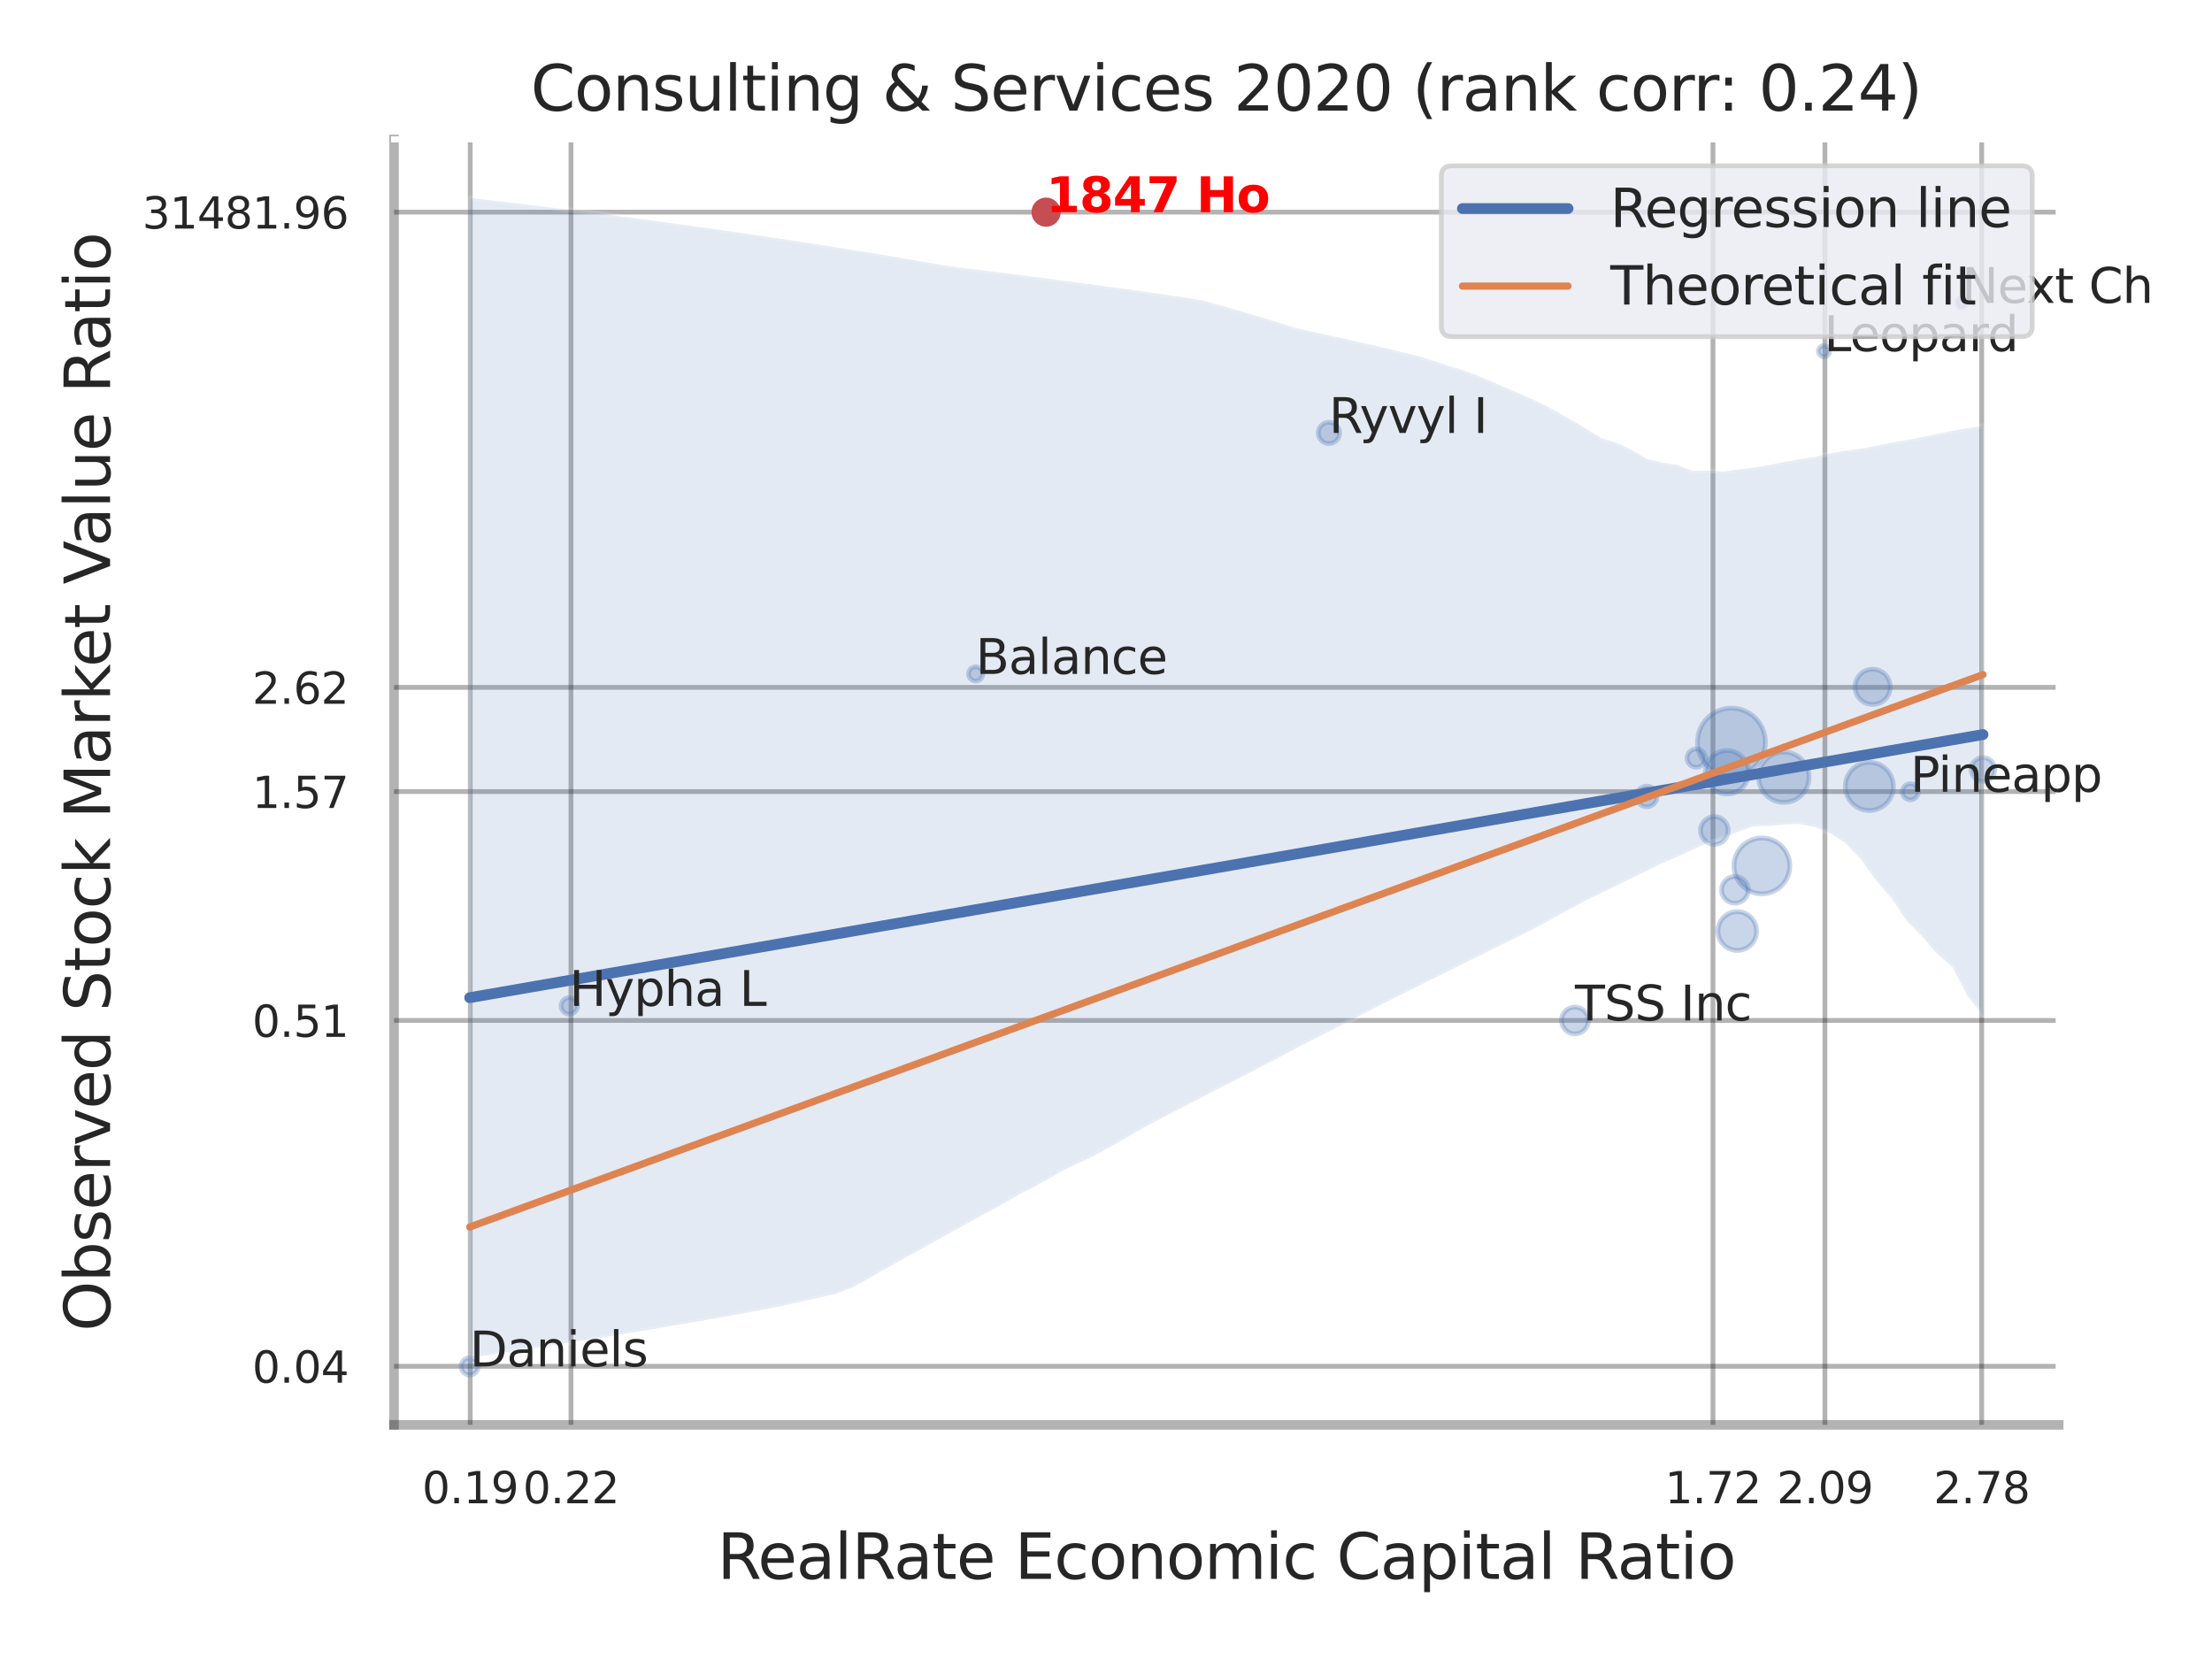 <?xml version="1.0" encoding="utf-8" standalone="no"?>
<!DOCTYPE svg PUBLIC "-//W3C//DTD SVG 1.1//EN"
  "http://www.w3.org/Graphics/SVG/1.1/DTD/svg11.dtd">
<svg xmlns:xlink="http://www.w3.org/1999/xlink" width="460.8pt" height="345.6pt" viewBox="0 0 460.8 345.6" xmlns="http://www.w3.org/2000/svg" version="1.1">
 <defs>
  <style type="text/css">*{stroke-linejoin: round; stroke-linecap: butt}</style>
 </defs>
 <g id="figure_1">
  <g id="patch_1">
   <path d="M 0 345.6 
L 460.8 345.6 
L 460.8 0 
L 0 0 
z
" style="fill: #ffffff"/>
  </g>
  <g id="axes_1">
   <g id="patch_2">
    <path d="M 82.08 296.82 
L 428.859 296.82 
L 428.859 29.04 
L 82.08 29.04 
z
" style="fill: #ffffff"/>
   </g>
   <g id="matplotlib.axis_1">
    <g id="xtick_1">
     <g id="line2d_1">
      <path d="M 97.957 296.82 
L 97.957 29.04 
" clip-path="url(#p8617f00ebe)" style="fill: none; stroke: #000000; stroke-opacity: 0.3; stroke-linecap: round"/>
     </g>
     <g id="text_1">
      <!-- 0.19 -->
      <g style="fill: #262626" transform="translate(87.937 313.159) scale(0.09 -0.09)">
       <defs>
        <path id="DejaVuSans-30" d="M 2034 4250 
Q 1547 4250 1301 3770 
Q 1056 3291 1056 2328 
Q 1056 1369 1301 889 
Q 1547 409 2034 409 
Q 2525 409 2770 889 
Q 3016 1369 3016 2328 
Q 3016 3291 2770 3770 
Q 2525 4250 2034 4250 
z
M 2034 4750 
Q 2819 4750 3233 4129 
Q 3647 3509 3647 2328 
Q 3647 1150 3233 529 
Q 2819 -91 2034 -91 
Q 1250 -91 836 529 
Q 422 1150 422 2328 
Q 422 3509 836 4129 
Q 1250 4750 2034 4750 
z
" transform="scale(0.016)"/>
        <path id="DejaVuSans-2e" d="M 684 794 
L 1344 794 
L 1344 0 
L 684 0 
L 684 794 
z
" transform="scale(0.016)"/>
        <path id="DejaVuSans-31" d="M 794 531 
L 1825 531 
L 1825 4091 
L 703 3866 
L 703 4441 
L 1819 4666 
L 2450 4666 
L 2450 531 
L 3481 531 
L 3481 0 
L 794 0 
L 794 531 
z
" transform="scale(0.016)"/>
        <path id="DejaVuSans-39" d="M 703 97 
L 703 672 
Q 941 559 1184 500 
Q 1428 441 1663 441 
Q 2288 441 2617 861 
Q 2947 1281 2994 2138 
Q 2813 1869 2534 1725 
Q 2256 1581 1919 1581 
Q 1219 1581 811 2004 
Q 403 2428 403 3163 
Q 403 3881 828 4315 
Q 1253 4750 1959 4750 
Q 2769 4750 3195 4129 
Q 3622 3509 3622 2328 
Q 3622 1225 3098 567 
Q 2575 -91 1691 -91 
Q 1453 -91 1209 -44 
Q 966 3 703 97 
z
M 1959 2075 
Q 2384 2075 2632 2365 
Q 2881 2656 2881 3163 
Q 2881 3666 2632 3958 
Q 2384 4250 1959 4250 
Q 1534 4250 1286 3958 
Q 1038 3666 1038 3163 
Q 1038 2656 1286 2365 
Q 1534 2075 1959 2075 
z
" transform="scale(0.016)"/>
       </defs>
       <use xlink:href="#DejaVuSans-30"/>
       <use xlink:href="#DejaVuSans-2e" x="63.623"/>
       <use xlink:href="#DejaVuSans-31" x="95.41"/>
       <use xlink:href="#DejaVuSans-39" x="159.033"/>
      </g>
     </g>
    </g>
    <g id="xtick_2">
     <g id="line2d_2">
      <path d="M 118.948 296.82 
L 118.948 29.04 
" clip-path="url(#p8617f00ebe)" style="fill: none; stroke: #000000; stroke-opacity: 0.3; stroke-linecap: round"/>
     </g>
     <g id="text_2">
      <!-- 0.22 -->
      <g style="fill: #262626" transform="translate(108.928 313.159) scale(0.09 -0.09)">
       <defs>
        <path id="DejaVuSans-32" d="M 1228 531 
L 3431 531 
L 3431 0 
L 469 0 
L 469 531 
Q 828 903 1448 1529 
Q 2069 2156 2228 2338 
Q 2531 2678 2651 2914 
Q 2772 3150 2772 3378 
Q 2772 3750 2511 3984 
Q 2250 4219 1831 4219 
Q 1534 4219 1204 4116 
Q 875 4013 500 3803 
L 500 4441 
Q 881 4594 1212 4672 
Q 1544 4750 1819 4750 
Q 2544 4750 2975 4387 
Q 3406 4025 3406 3419 
Q 3406 3131 3298 2873 
Q 3191 2616 2906 2266 
Q 2828 2175 2409 1742 
Q 1991 1309 1228 531 
z
" transform="scale(0.016)"/>
       </defs>
       <use xlink:href="#DejaVuSans-30"/>
       <use xlink:href="#DejaVuSans-2e" x="63.623"/>
       <use xlink:href="#DejaVuSans-32" x="95.41"/>
       <use xlink:href="#DejaVuSans-32" x="159.033"/>
      </g>
     </g>
    </g>
    <g id="xtick_3">
     <g id="line2d_3">
      <path d="M 356.843 296.82 
L 356.843 29.04 
" clip-path="url(#p8617f00ebe)" style="fill: none; stroke: #000000; stroke-opacity: 0.3; stroke-linecap: round"/>
     </g>
     <g id="text_3">
      <!-- 1.72 -->
      <g style="fill: #262626" transform="translate(346.824 313.159) scale(0.09 -0.09)">
       <defs>
        <path id="DejaVuSans-37" d="M 525 4666 
L 3525 4666 
L 3525 4397 
L 1831 0 
L 1172 0 
L 2766 4134 
L 525 4134 
L 525 4666 
z
" transform="scale(0.016)"/>
       </defs>
       <use xlink:href="#DejaVuSans-31"/>
       <use xlink:href="#DejaVuSans-2e" x="63.623"/>
       <use xlink:href="#DejaVuSans-37" x="95.41"/>
       <use xlink:href="#DejaVuSans-32" x="159.033"/>
      </g>
     </g>
    </g>
    <g id="xtick_4">
     <g id="line2d_4">
      <path d="M 380.166 296.82 
L 380.166 29.04 
" clip-path="url(#p8617f00ebe)" style="fill: none; stroke: #000000; stroke-opacity: 0.3; stroke-linecap: round"/>
     </g>
     <g id="text_4">
      <!-- 2.09 -->
      <g style="fill: #262626" transform="translate(370.147 313.159) scale(0.09 -0.09)">
       <use xlink:href="#DejaVuSans-32"/>
       <use xlink:href="#DejaVuSans-2e" x="63.623"/>
       <use xlink:href="#DejaVuSans-30" x="95.41"/>
       <use xlink:href="#DejaVuSans-39" x="159.033"/>
      </g>
     </g>
    </g>
    <g id="xtick_5">
     <g id="line2d_5">
      <path d="M 412.818 296.82 
L 412.818 29.04 
" clip-path="url(#p8617f00ebe)" style="fill: none; stroke: #000000; stroke-opacity: 0.3; stroke-linecap: round"/>
     </g>
     <g id="text_5">
      <!-- 2.78 -->
      <g style="fill: #262626" transform="translate(402.799 313.159) scale(0.09 -0.09)">
       <defs>
        <path id="DejaVuSans-38" d="M 2034 2216 
Q 1584 2216 1326 1975 
Q 1069 1734 1069 1313 
Q 1069 891 1326 650 
Q 1584 409 2034 409 
Q 2484 409 2743 651 
Q 3003 894 3003 1313 
Q 3003 1734 2745 1975 
Q 2488 2216 2034 2216 
z
M 1403 2484 
Q 997 2584 770 2862 
Q 544 3141 544 3541 
Q 544 4100 942 4425 
Q 1341 4750 2034 4750 
Q 2731 4750 3128 4425 
Q 3525 4100 3525 3541 
Q 3525 3141 3298 2862 
Q 3072 2584 2669 2484 
Q 3125 2378 3379 2068 
Q 3634 1759 3634 1313 
Q 3634 634 3220 271 
Q 2806 -91 2034 -91 
Q 1263 -91 848 271 
Q 434 634 434 1313 
Q 434 1759 690 2068 
Q 947 2378 1403 2484 
z
M 1172 3481 
Q 1172 3119 1398 2916 
Q 1625 2713 2034 2713 
Q 2441 2713 2670 2916 
Q 2900 3119 2900 3481 
Q 2900 3844 2670 4047 
Q 2441 4250 2034 4250 
Q 1625 4250 1398 4047 
Q 1172 3844 1172 3481 
z
" transform="scale(0.016)"/>
       </defs>
       <use xlink:href="#DejaVuSans-32"/>
       <use xlink:href="#DejaVuSans-2e" x="63.623"/>
       <use xlink:href="#DejaVuSans-37" x="95.41"/>
       <use xlink:href="#DejaVuSans-38" x="159.033"/>
      </g>
     </g>
    </g>
    <g id="xtick_6"/>
    <g id="xtick_7"/>
    <g id="xtick_8"/>
    <g id="text_6">
     <!-- RealRate Economic Capital Ratio -->
     <g style="fill: #262626" transform="translate(149.416 328.908) scale(0.13 -0.13)">
      <defs>
       <path id="DejaVuSans-52" d="M 2841 2188 
Q 3044 2119 3236 1894 
Q 3428 1669 3622 1275 
L 4263 0 
L 3584 0 
L 2988 1197 
Q 2756 1666 2539 1819 
Q 2322 1972 1947 1972 
L 1259 1972 
L 1259 0 
L 628 0 
L 628 4666 
L 2053 4666 
Q 2853 4666 3247 4331 
Q 3641 3997 3641 3322 
Q 3641 2881 3436 2590 
Q 3231 2300 2841 2188 
z
M 1259 4147 
L 1259 2491 
L 2053 2491 
Q 2509 2491 2742 2702 
Q 2975 2913 2975 3322 
Q 2975 3731 2742 3939 
Q 2509 4147 2053 4147 
L 1259 4147 
z
" transform="scale(0.016)"/>
       <path id="DejaVuSans-65" d="M 3597 1894 
L 3597 1613 
L 953 1613 
Q 991 1019 1311 708 
Q 1631 397 2203 397 
Q 2534 397 2845 478 
Q 3156 559 3463 722 
L 3463 178 
Q 3153 47 2828 -22 
Q 2503 -91 2169 -91 
Q 1331 -91 842 396 
Q 353 884 353 1716 
Q 353 2575 817 3079 
Q 1281 3584 2069 3584 
Q 2775 3584 3186 3129 
Q 3597 2675 3597 1894 
z
M 3022 2063 
Q 3016 2534 2758 2815 
Q 2500 3097 2075 3097 
Q 1594 3097 1305 2825 
Q 1016 2553 972 2059 
L 3022 2063 
z
" transform="scale(0.016)"/>
       <path id="DejaVuSans-61" d="M 2194 1759 
Q 1497 1759 1228 1600 
Q 959 1441 959 1056 
Q 959 750 1161 570 
Q 1363 391 1709 391 
Q 2188 391 2477 730 
Q 2766 1069 2766 1631 
L 2766 1759 
L 2194 1759 
z
M 3341 1997 
L 3341 0 
L 2766 0 
L 2766 531 
Q 2569 213 2275 61 
Q 1981 -91 1556 -91 
Q 1019 -91 701 211 
Q 384 513 384 1019 
Q 384 1609 779 1909 
Q 1175 2209 1959 2209 
L 2766 2209 
L 2766 2266 
Q 2766 2663 2505 2880 
Q 2244 3097 1772 3097 
Q 1472 3097 1187 3025 
Q 903 2953 641 2809 
L 641 3341 
Q 956 3463 1253 3523 
Q 1550 3584 1831 3584 
Q 2591 3584 2966 3190 
Q 3341 2797 3341 1997 
z
" transform="scale(0.016)"/>
       <path id="DejaVuSans-6c" d="M 603 4863 
L 1178 4863 
L 1178 0 
L 603 0 
L 603 4863 
z
" transform="scale(0.016)"/>
       <path id="DejaVuSans-74" d="M 1172 4494 
L 1172 3500 
L 2356 3500 
L 2356 3053 
L 1172 3053 
L 1172 1153 
Q 1172 725 1289 603 
Q 1406 481 1766 481 
L 2356 481 
L 2356 0 
L 1766 0 
Q 1100 0 847 248 
Q 594 497 594 1153 
L 594 3053 
L 172 3053 
L 172 3500 
L 594 3500 
L 594 4494 
L 1172 4494 
z
" transform="scale(0.016)"/>
       <path id="DejaVuSans-20" transform="scale(0.016)"/>
       <path id="DejaVuSans-45" d="M 628 4666 
L 3578 4666 
L 3578 4134 
L 1259 4134 
L 1259 2753 
L 3481 2753 
L 3481 2222 
L 1259 2222 
L 1259 531 
L 3634 531 
L 3634 0 
L 628 0 
L 628 4666 
z
" transform="scale(0.016)"/>
       <path id="DejaVuSans-63" d="M 3122 3366 
L 3122 2828 
Q 2878 2963 2633 3030 
Q 2388 3097 2138 3097 
Q 1578 3097 1268 2742 
Q 959 2388 959 1747 
Q 959 1106 1268 751 
Q 1578 397 2138 397 
Q 2388 397 2633 464 
Q 2878 531 3122 666 
L 3122 134 
Q 2881 22 2623 -34 
Q 2366 -91 2075 -91 
Q 1284 -91 818 406 
Q 353 903 353 1747 
Q 353 2603 823 3093 
Q 1294 3584 2113 3584 
Q 2378 3584 2631 3529 
Q 2884 3475 3122 3366 
z
" transform="scale(0.016)"/>
       <path id="DejaVuSans-6f" d="M 1959 3097 
Q 1497 3097 1228 2736 
Q 959 2375 959 1747 
Q 959 1119 1226 758 
Q 1494 397 1959 397 
Q 2419 397 2687 759 
Q 2956 1122 2956 1747 
Q 2956 2369 2687 2733 
Q 2419 3097 1959 3097 
z
M 1959 3584 
Q 2709 3584 3137 3096 
Q 3566 2609 3566 1747 
Q 3566 888 3137 398 
Q 2709 -91 1959 -91 
Q 1206 -91 779 398 
Q 353 888 353 1747 
Q 353 2609 779 3096 
Q 1206 3584 1959 3584 
z
" transform="scale(0.016)"/>
       <path id="DejaVuSans-6e" d="M 3513 2113 
L 3513 0 
L 2938 0 
L 2938 2094 
Q 2938 2591 2744 2837 
Q 2550 3084 2163 3084 
Q 1697 3084 1428 2787 
Q 1159 2491 1159 1978 
L 1159 0 
L 581 0 
L 581 3500 
L 1159 3500 
L 1159 2956 
Q 1366 3272 1645 3428 
Q 1925 3584 2291 3584 
Q 2894 3584 3203 3211 
Q 3513 2838 3513 2113 
z
" transform="scale(0.016)"/>
       <path id="DejaVuSans-6d" d="M 3328 2828 
Q 3544 3216 3844 3400 
Q 4144 3584 4550 3584 
Q 5097 3584 5394 3201 
Q 5691 2819 5691 2113 
L 5691 0 
L 5113 0 
L 5113 2094 
Q 5113 2597 4934 2840 
Q 4756 3084 4391 3084 
Q 3944 3084 3684 2787 
Q 3425 2491 3425 1978 
L 3425 0 
L 2847 0 
L 2847 2094 
Q 2847 2600 2669 2842 
Q 2491 3084 2119 3084 
Q 1678 3084 1418 2786 
Q 1159 2488 1159 1978 
L 1159 0 
L 581 0 
L 581 3500 
L 1159 3500 
L 1159 2956 
Q 1356 3278 1631 3431 
Q 1906 3584 2284 3584 
Q 2666 3584 2933 3390 
Q 3200 3197 3328 2828 
z
" transform="scale(0.016)"/>
       <path id="DejaVuSans-69" d="M 603 3500 
L 1178 3500 
L 1178 0 
L 603 0 
L 603 3500 
z
M 603 4863 
L 1178 4863 
L 1178 4134 
L 603 4134 
L 603 4863 
z
" transform="scale(0.016)"/>
       <path id="DejaVuSans-43" d="M 4122 4306 
L 4122 3641 
Q 3803 3938 3442 4084 
Q 3081 4231 2675 4231 
Q 1875 4231 1450 3742 
Q 1025 3253 1025 2328 
Q 1025 1406 1450 917 
Q 1875 428 2675 428 
Q 3081 428 3442 575 
Q 3803 722 4122 1019 
L 4122 359 
Q 3791 134 3420 21 
Q 3050 -91 2638 -91 
Q 1578 -91 968 557 
Q 359 1206 359 2328 
Q 359 3453 968 4101 
Q 1578 4750 2638 4750 
Q 3056 4750 3426 4639 
Q 3797 4528 4122 4306 
z
" transform="scale(0.016)"/>
       <path id="DejaVuSans-70" d="M 1159 525 
L 1159 -1331 
L 581 -1331 
L 581 3500 
L 1159 3500 
L 1159 2969 
Q 1341 3281 1617 3432 
Q 1894 3584 2278 3584 
Q 2916 3584 3314 3078 
Q 3713 2572 3713 1747 
Q 3713 922 3314 415 
Q 2916 -91 2278 -91 
Q 1894 -91 1617 61 
Q 1341 213 1159 525 
z
M 3116 1747 
Q 3116 2381 2855 2742 
Q 2594 3103 2138 3103 
Q 1681 3103 1420 2742 
Q 1159 2381 1159 1747 
Q 1159 1113 1420 752 
Q 1681 391 2138 391 
Q 2594 391 2855 752 
Q 3116 1113 3116 1747 
z
" transform="scale(0.016)"/>
      </defs>
      <use xlink:href="#DejaVuSans-52"/>
      <use xlink:href="#DejaVuSans-65" x="64.982"/>
      <use xlink:href="#DejaVuSans-61" x="126.506"/>
      <use xlink:href="#DejaVuSans-6c" x="187.785"/>
      <use xlink:href="#DejaVuSans-52" x="215.568"/>
      <use xlink:href="#DejaVuSans-61" x="282.801"/>
      <use xlink:href="#DejaVuSans-74" x="344.08"/>
      <use xlink:href="#DejaVuSans-65" x="383.289"/>
      <use xlink:href="#DejaVuSans-20" x="444.812"/>
      <use xlink:href="#DejaVuSans-45" x="476.6"/>
      <use xlink:href="#DejaVuSans-63" x="539.783"/>
      <use xlink:href="#DejaVuSans-6f" x="594.764"/>
      <use xlink:href="#DejaVuSans-6e" x="655.945"/>
      <use xlink:href="#DejaVuSans-6f" x="719.324"/>
      <use xlink:href="#DejaVuSans-6d" x="780.506"/>
      <use xlink:href="#DejaVuSans-69" x="877.918"/>
      <use xlink:href="#DejaVuSans-63" x="905.701"/>
      <use xlink:href="#DejaVuSans-20" x="960.682"/>
      <use xlink:href="#DejaVuSans-43" x="992.469"/>
      <use xlink:href="#DejaVuSans-61" x="1062.293"/>
      <use xlink:href="#DejaVuSans-70" x="1123.572"/>
      <use xlink:href="#DejaVuSans-69" x="1187.049"/>
      <use xlink:href="#DejaVuSans-74" x="1214.832"/>
      <use xlink:href="#DejaVuSans-61" x="1254.041"/>
      <use xlink:href="#DejaVuSans-6c" x="1315.32"/>
      <use xlink:href="#DejaVuSans-20" x="1343.104"/>
      <use xlink:href="#DejaVuSans-52" x="1374.891"/>
      <use xlink:href="#DejaVuSans-61" x="1442.123"/>
      <use xlink:href="#DejaVuSans-74" x="1503.402"/>
      <use xlink:href="#DejaVuSans-69" x="1542.611"/>
      <use xlink:href="#DejaVuSans-6f" x="1570.395"/>
     </g>
    </g>
   </g>
   <g id="matplotlib.axis_2">
    <g id="ytick_1">
     <g id="line2d_6">
      <path d="M 82.08 284.622 
L 428.859 284.622 
" clip-path="url(#p8617f00ebe)" style="fill: none; stroke: #000000; stroke-opacity: 0.3; stroke-linecap: round"/>
     </g>
     <g id="text_7">
      <!-- 0.04 -->
      <g style="fill: #262626" transform="translate(52.541 288.041) scale(0.09 -0.09)">
       <defs>
        <path id="DejaVuSans-34" d="M 2419 4116 
L 825 1625 
L 2419 1625 
L 2419 4116 
z
M 2253 4666 
L 3047 4666 
L 3047 1625 
L 3713 1625 
L 3713 1100 
L 3047 1100 
L 3047 0 
L 2419 0 
L 2419 1100 
L 313 1100 
L 313 1709 
L 2253 4666 
z
" transform="scale(0.016)"/>
       </defs>
       <use xlink:href="#DejaVuSans-30"/>
       <use xlink:href="#DejaVuSans-2e" x="63.623"/>
       <use xlink:href="#DejaVuSans-30" x="95.41"/>
       <use xlink:href="#DejaVuSans-34" x="159.033"/>
      </g>
     </g>
    </g>
    <g id="ytick_2">
     <g id="line2d_7">
      <path d="M 82.08 212.577 
L 428.859 212.577 
" clip-path="url(#p8617f00ebe)" style="fill: none; stroke: #000000; stroke-opacity: 0.3; stroke-linecap: round"/>
     </g>
     <g id="text_8">
      <!-- 0.51 -->
      <g style="fill: #262626" transform="translate(52.541 215.996) scale(0.09 -0.09)">
       <defs>
        <path id="DejaVuSans-35" d="M 691 4666 
L 3169 4666 
L 3169 4134 
L 1269 4134 
L 1269 2991 
Q 1406 3038 1543 3061 
Q 1681 3084 1819 3084 
Q 2600 3084 3056 2656 
Q 3513 2228 3513 1497 
Q 3513 744 3044 326 
Q 2575 -91 1722 -91 
Q 1428 -91 1123 -41 
Q 819 9 494 109 
L 494 744 
Q 775 591 1075 516 
Q 1375 441 1709 441 
Q 2250 441 2565 725 
Q 2881 1009 2881 1497 
Q 2881 1984 2565 2268 
Q 2250 2553 1709 2553 
Q 1456 2553 1204 2497 
Q 953 2441 691 2322 
L 691 4666 
z
" transform="scale(0.016)"/>
       </defs>
       <use xlink:href="#DejaVuSans-30"/>
       <use xlink:href="#DejaVuSans-2e" x="63.623"/>
       <use xlink:href="#DejaVuSans-35" x="95.41"/>
       <use xlink:href="#DejaVuSans-31" x="159.033"/>
      </g>
     </g>
    </g>
    <g id="ytick_3">
     <g id="line2d_8">
      <path d="M 82.08 164.902 
L 428.859 164.902 
" clip-path="url(#p8617f00ebe)" style="fill: none; stroke: #000000; stroke-opacity: 0.3; stroke-linecap: round"/>
     </g>
     <g id="text_9">
      <!-- 1.57 -->
      <g style="fill: #262626" transform="translate(52.541 168.321) scale(0.09 -0.09)">
       <use xlink:href="#DejaVuSans-31"/>
       <use xlink:href="#DejaVuSans-2e" x="63.623"/>
       <use xlink:href="#DejaVuSans-35" x="95.41"/>
       <use xlink:href="#DejaVuSans-37" x="159.033"/>
      </g>
     </g>
    </g>
    <g id="ytick_4">
     <g id="line2d_9">
      <path d="M 82.08 143.193 
L 428.859 143.193 
" clip-path="url(#p8617f00ebe)" style="fill: none; stroke: #000000; stroke-opacity: 0.3; stroke-linecap: round"/>
     </g>
     <g id="text_10">
      <!-- 2.62 -->
      <g style="fill: #262626" transform="translate(52.541 146.612) scale(0.09 -0.09)">
       <defs>
        <path id="DejaVuSans-36" d="M 2113 2584 
Q 1688 2584 1439 2293 
Q 1191 2003 1191 1497 
Q 1191 994 1439 701 
Q 1688 409 2113 409 
Q 2538 409 2786 701 
Q 3034 994 3034 1497 
Q 3034 2003 2786 2293 
Q 2538 2584 2113 2584 
z
M 3366 4563 
L 3366 3988 
Q 3128 4100 2886 4159 
Q 2644 4219 2406 4219 
Q 1781 4219 1451 3797 
Q 1122 3375 1075 2522 
Q 1259 2794 1537 2939 
Q 1816 3084 2150 3084 
Q 2853 3084 3261 2657 
Q 3669 2231 3669 1497 
Q 3669 778 3244 343 
Q 2819 -91 2113 -91 
Q 1303 -91 875 529 
Q 447 1150 447 2328 
Q 447 3434 972 4092 
Q 1497 4750 2381 4750 
Q 2619 4750 2861 4703 
Q 3103 4656 3366 4563 
z
" transform="scale(0.016)"/>
       </defs>
       <use xlink:href="#DejaVuSans-32"/>
       <use xlink:href="#DejaVuSans-2e" x="63.623"/>
       <use xlink:href="#DejaVuSans-36" x="95.41"/>
       <use xlink:href="#DejaVuSans-32" x="159.033"/>
      </g>
     </g>
    </g>
    <g id="ytick_5">
     <g id="line2d_10">
      <path d="M 82.08 44.191 
L 428.859 44.191 
" clip-path="url(#p8617f00ebe)" style="fill: none; stroke: #000000; stroke-opacity: 0.3; stroke-linecap: round"/>
     </g>
     <g id="text_11">
      <!-- 31481.96 -->
      <g style="fill: #262626" transform="translate(29.636 47.61) scale(0.09 -0.09)">
       <defs>
        <path id="DejaVuSans-33" d="M 2597 2516 
Q 3050 2419 3304 2112 
Q 3559 1806 3559 1356 
Q 3559 666 3084 287 
Q 2609 -91 1734 -91 
Q 1441 -91 1130 -33 
Q 819 25 488 141 
L 488 750 
Q 750 597 1062 519 
Q 1375 441 1716 441 
Q 2309 441 2620 675 
Q 2931 909 2931 1356 
Q 2931 1769 2642 2001 
Q 2353 2234 1838 2234 
L 1294 2234 
L 1294 2753 
L 1863 2753 
Q 2328 2753 2575 2939 
Q 2822 3125 2822 3475 
Q 2822 3834 2567 4026 
Q 2313 4219 1838 4219 
Q 1578 4219 1281 4162 
Q 984 4106 628 3988 
L 628 4550 
Q 988 4650 1302 4700 
Q 1616 4750 1894 4750 
Q 2613 4750 3031 4423 
Q 3450 4097 3450 3541 
Q 3450 3153 3228 2886 
Q 3006 2619 2597 2516 
z
" transform="scale(0.016)"/>
       </defs>
       <use xlink:href="#DejaVuSans-33"/>
       <use xlink:href="#DejaVuSans-31" x="63.623"/>
       <use xlink:href="#DejaVuSans-34" x="127.246"/>
       <use xlink:href="#DejaVuSans-38" x="190.869"/>
       <use xlink:href="#DejaVuSans-31" x="254.492"/>
       <use xlink:href="#DejaVuSans-2e" x="318.115"/>
       <use xlink:href="#DejaVuSans-39" x="349.902"/>
       <use xlink:href="#DejaVuSans-36" x="413.525"/>
      </g>
     </g>
    </g>
    <g id="ytick_6"/>
    <g id="ytick_7"/>
    <g id="ytick_8"/>
    <g id="ytick_9"/>
    <g id="text_12">
     <!-- Observed Stock Market Value Ratio -->
     <g style="fill: #262626" transform="translate(22.932 277.332) rotate(-90) scale(0.13 -0.13)">
      <defs>
       <path id="DejaVuSans-4f" d="M 2522 4238 
Q 1834 4238 1429 3725 
Q 1025 3213 1025 2328 
Q 1025 1447 1429 934 
Q 1834 422 2522 422 
Q 3209 422 3611 934 
Q 4013 1447 4013 2328 
Q 4013 3213 3611 3725 
Q 3209 4238 2522 4238 
z
M 2522 4750 
Q 3503 4750 4090 4092 
Q 4678 3434 4678 2328 
Q 4678 1225 4090 567 
Q 3503 -91 2522 -91 
Q 1538 -91 948 565 
Q 359 1222 359 2328 
Q 359 3434 948 4092 
Q 1538 4750 2522 4750 
z
" transform="scale(0.016)"/>
       <path id="DejaVuSans-62" d="M 3116 1747 
Q 3116 2381 2855 2742 
Q 2594 3103 2138 3103 
Q 1681 3103 1420 2742 
Q 1159 2381 1159 1747 
Q 1159 1113 1420 752 
Q 1681 391 2138 391 
Q 2594 391 2855 752 
Q 3116 1113 3116 1747 
z
M 1159 2969 
Q 1341 3281 1617 3432 
Q 1894 3584 2278 3584 
Q 2916 3584 3314 3078 
Q 3713 2572 3713 1747 
Q 3713 922 3314 415 
Q 2916 -91 2278 -91 
Q 1894 -91 1617 61 
Q 1341 213 1159 525 
L 1159 0 
L 581 0 
L 581 4863 
L 1159 4863 
L 1159 2969 
z
" transform="scale(0.016)"/>
       <path id="DejaVuSans-73" d="M 2834 3397 
L 2834 2853 
Q 2591 2978 2328 3040 
Q 2066 3103 1784 3103 
Q 1356 3103 1142 2972 
Q 928 2841 928 2578 
Q 928 2378 1081 2264 
Q 1234 2150 1697 2047 
L 1894 2003 
Q 2506 1872 2764 1633 
Q 3022 1394 3022 966 
Q 3022 478 2636 193 
Q 2250 -91 1575 -91 
Q 1294 -91 989 -36 
Q 684 19 347 128 
L 347 722 
Q 666 556 975 473 
Q 1284 391 1588 391 
Q 1994 391 2212 530 
Q 2431 669 2431 922 
Q 2431 1156 2273 1281 
Q 2116 1406 1581 1522 
L 1381 1569 
Q 847 1681 609 1914 
Q 372 2147 372 2553 
Q 372 3047 722 3315 
Q 1072 3584 1716 3584 
Q 2034 3584 2315 3537 
Q 2597 3491 2834 3397 
z
" transform="scale(0.016)"/>
       <path id="DejaVuSans-72" d="M 2631 2963 
Q 2534 3019 2420 3045 
Q 2306 3072 2169 3072 
Q 1681 3072 1420 2755 
Q 1159 2438 1159 1844 
L 1159 0 
L 581 0 
L 581 3500 
L 1159 3500 
L 1159 2956 
Q 1341 3275 1631 3429 
Q 1922 3584 2338 3584 
Q 2397 3584 2469 3576 
Q 2541 3569 2628 3553 
L 2631 2963 
z
" transform="scale(0.016)"/>
       <path id="DejaVuSans-76" d="M 191 3500 
L 800 3500 
L 1894 563 
L 2988 3500 
L 3597 3500 
L 2284 0 
L 1503 0 
L 191 3500 
z
" transform="scale(0.016)"/>
       <path id="DejaVuSans-64" d="M 2906 2969 
L 2906 4863 
L 3481 4863 
L 3481 0 
L 2906 0 
L 2906 525 
Q 2725 213 2448 61 
Q 2172 -91 1784 -91 
Q 1150 -91 751 415 
Q 353 922 353 1747 
Q 353 2572 751 3078 
Q 1150 3584 1784 3584 
Q 2172 3584 2448 3432 
Q 2725 3281 2906 2969 
z
M 947 1747 
Q 947 1113 1208 752 
Q 1469 391 1925 391 
Q 2381 391 2643 752 
Q 2906 1113 2906 1747 
Q 2906 2381 2643 2742 
Q 2381 3103 1925 3103 
Q 1469 3103 1208 2742 
Q 947 2381 947 1747 
z
" transform="scale(0.016)"/>
       <path id="DejaVuSans-53" d="M 3425 4513 
L 3425 3897 
Q 3066 4069 2747 4153 
Q 2428 4238 2131 4238 
Q 1616 4238 1336 4038 
Q 1056 3838 1056 3469 
Q 1056 3159 1242 3001 
Q 1428 2844 1947 2747 
L 2328 2669 
Q 3034 2534 3370 2195 
Q 3706 1856 3706 1288 
Q 3706 609 3251 259 
Q 2797 -91 1919 -91 
Q 1588 -91 1214 -16 
Q 841 59 441 206 
L 441 856 
Q 825 641 1194 531 
Q 1563 422 1919 422 
Q 2459 422 2753 634 
Q 3047 847 3047 1241 
Q 3047 1584 2836 1778 
Q 2625 1972 2144 2069 
L 1759 2144 
Q 1053 2284 737 2584 
Q 422 2884 422 3419 
Q 422 4038 858 4394 
Q 1294 4750 2059 4750 
Q 2388 4750 2728 4690 
Q 3069 4631 3425 4513 
z
" transform="scale(0.016)"/>
       <path id="DejaVuSans-6b" d="M 581 4863 
L 1159 4863 
L 1159 1991 
L 2875 3500 
L 3609 3500 
L 1753 1863 
L 3688 0 
L 2938 0 
L 1159 1709 
L 1159 0 
L 581 0 
L 581 4863 
z
" transform="scale(0.016)"/>
       <path id="DejaVuSans-4d" d="M 628 4666 
L 1569 4666 
L 2759 1491 
L 3956 4666 
L 4897 4666 
L 4897 0 
L 4281 0 
L 4281 4097 
L 3078 897 
L 2444 897 
L 1241 4097 
L 1241 0 
L 628 0 
L 628 4666 
z
" transform="scale(0.016)"/>
       <path id="DejaVuSans-56" d="M 1831 0 
L 50 4666 
L 709 4666 
L 2188 738 
L 3669 4666 
L 4325 4666 
L 2547 0 
L 1831 0 
z
" transform="scale(0.016)"/>
       <path id="DejaVuSans-75" d="M 544 1381 
L 544 3500 
L 1119 3500 
L 1119 1403 
Q 1119 906 1312 657 
Q 1506 409 1894 409 
Q 2359 409 2629 706 
Q 2900 1003 2900 1516 
L 2900 3500 
L 3475 3500 
L 3475 0 
L 2900 0 
L 2900 538 
Q 2691 219 2414 64 
Q 2138 -91 1772 -91 
Q 1169 -91 856 284 
Q 544 659 544 1381 
z
M 1991 3584 
L 1991 3584 
z
" transform="scale(0.016)"/>
      </defs>
      <use xlink:href="#DejaVuSans-4f"/>
      <use xlink:href="#DejaVuSans-62" x="78.711"/>
      <use xlink:href="#DejaVuSans-73" x="142.188"/>
      <use xlink:href="#DejaVuSans-65" x="194.287"/>
      <use xlink:href="#DejaVuSans-72" x="255.811"/>
      <use xlink:href="#DejaVuSans-76" x="296.924"/>
      <use xlink:href="#DejaVuSans-65" x="356.104"/>
      <use xlink:href="#DejaVuSans-64" x="417.627"/>
      <use xlink:href="#DejaVuSans-20" x="481.104"/>
      <use xlink:href="#DejaVuSans-53" x="512.891"/>
      <use xlink:href="#DejaVuSans-74" x="576.367"/>
      <use xlink:href="#DejaVuSans-6f" x="615.576"/>
      <use xlink:href="#DejaVuSans-63" x="676.758"/>
      <use xlink:href="#DejaVuSans-6b" x="731.738"/>
      <use xlink:href="#DejaVuSans-20" x="789.648"/>
      <use xlink:href="#DejaVuSans-4d" x="821.436"/>
      <use xlink:href="#DejaVuSans-61" x="907.715"/>
      <use xlink:href="#DejaVuSans-72" x="968.994"/>
      <use xlink:href="#DejaVuSans-6b" x="1010.107"/>
      <use xlink:href="#DejaVuSans-65" x="1064.393"/>
      <use xlink:href="#DejaVuSans-74" x="1125.916"/>
      <use xlink:href="#DejaVuSans-20" x="1165.125"/>
      <use xlink:href="#DejaVuSans-56" x="1196.912"/>
      <use xlink:href="#DejaVuSans-61" x="1257.57"/>
      <use xlink:href="#DejaVuSans-6c" x="1318.85"/>
      <use xlink:href="#DejaVuSans-75" x="1346.633"/>
      <use xlink:href="#DejaVuSans-65" x="1410.012"/>
      <use xlink:href="#DejaVuSans-20" x="1471.535"/>
      <use xlink:href="#DejaVuSans-52" x="1503.322"/>
      <use xlink:href="#DejaVuSans-61" x="1570.555"/>
      <use xlink:href="#DejaVuSans-74" x="1631.834"/>
      <use xlink:href="#DejaVuSans-69" x="1671.043"/>
      <use xlink:href="#DejaVuSans-6f" x="1698.826"/>
     </g>
    </g>
   </g>
   <g id="PathCollection_1">
    <path d="M 361.412 188.153 
C 362.15 188.153 362.858 187.859 363.38 187.337 
C 363.902 186.815 364.196 186.107 364.196 185.369 
C 364.196 184.631 363.902 183.923 363.38 183.401 
C 362.858 182.879 362.15 182.585 361.412 182.585 
C 360.674 182.585 359.966 182.879 359.444 183.401 
C 358.922 183.923 358.628 184.631 358.628 185.369 
C 358.628 186.107 358.922 186.815 359.444 187.337 
C 359.966 187.859 360.674 188.153 361.412 188.153 
z
" clip-path="url(#p8617f00ebe)" style="fill: #4c72b0; fill-opacity: 0.3; stroke: #4c72b0; stroke-opacity: 0.3"/>
    <path d="M 389.423 168.842 
C 390.754 168.842 392.031 168.313 392.972 167.372 
C 393.914 166.43 394.442 165.154 394.442 163.822 
C 394.442 162.491 393.914 161.215 392.972 160.273 
C 392.031 159.332 390.754 158.803 389.423 158.803 
C 388.092 158.803 386.815 159.332 385.874 160.273 
C 384.933 161.215 384.404 162.491 384.404 163.822 
C 384.404 165.154 384.933 166.43 385.874 167.372 
C 386.815 168.313 388.092 168.842 389.423 168.842 
z
" clip-path="url(#p8617f00ebe)" style="fill: #4c72b0; fill-opacity: 0.3; stroke: #4c72b0; stroke-opacity: 0.3"/>
    <path d="M 343.059 168.077 
C 343.63 168.077 344.178 167.85 344.582 167.446 
C 344.986 167.042 345.212 166.495 345.212 165.924 
C 345.212 165.353 344.986 164.805 344.582 164.401 
C 344.178 163.997 343.63 163.77 343.059 163.77 
C 342.488 163.77 341.94 163.997 341.537 164.401 
C 341.133 164.805 340.906 165.353 340.906 165.924 
C 340.906 166.495 341.133 167.042 341.537 167.446 
C 341.94 167.85 342.488 168.077 343.059 168.077 
z
" clip-path="url(#p8617f00ebe)" style="fill: #4c72b0; fill-opacity: 0.3; stroke: #4c72b0; stroke-opacity: 0.3"/>
    <path d="M 379.975 74.312 
C 380.282 74.312 380.577 74.189 380.795 73.972 
C 381.012 73.754 381.135 73.459 381.135 73.152 
C 381.135 72.844 381.012 72.549 380.795 72.332 
C 380.577 72.114 380.282 71.992 379.975 71.992 
C 379.667 71.992 379.372 72.114 379.155 72.332 
C 378.937 72.549 378.815 72.844 378.815 73.152 
C 378.815 73.459 378.937 73.754 379.155 73.972 
C 379.372 74.189 379.667 74.312 379.975 74.312 
z
" clip-path="url(#p8617f00ebe)" style="fill: #4c72b0; fill-opacity: 0.3; stroke: #4c72b0; stroke-opacity: 0.3"/>
    <path d="M 371.612 167.156 
C 373.005 167.156 374.341 166.602 375.326 165.617 
C 376.311 164.633 376.865 163.296 376.865 161.904 
C 376.865 160.511 376.311 159.175 375.326 158.19 
C 374.341 157.205 373.005 156.651 371.612 156.651 
C 370.219 156.651 368.883 157.205 367.899 158.19 
C 366.914 159.175 366.36 160.511 366.36 161.904 
C 366.36 163.296 366.914 164.633 367.899 165.617 
C 368.883 166.602 370.219 167.156 371.612 167.156 
z
" clip-path="url(#p8617f00ebe)" style="fill: #4c72b0; fill-opacity: 0.3; stroke: #4c72b0; stroke-opacity: 0.3"/>
    <path d="M 413.096 162.78 
C 413.754 162.78 414.385 162.519 414.85 162.053 
C 415.315 161.588 415.576 160.957 415.576 160.3 
C 415.576 159.642 415.315 159.011 414.85 158.546 
C 414.385 158.081 413.754 157.819 413.096 157.819 
C 412.438 157.819 411.807 158.081 411.342 158.546 
C 410.877 159.011 410.616 159.642 410.616 160.3 
C 410.616 160.957 410.877 161.588 411.342 162.053 
C 411.807 162.519 412.438 162.78 413.096 162.78 
z
" clip-path="url(#p8617f00ebe)" style="fill: #4c72b0; fill-opacity: 0.3; stroke: #4c72b0; stroke-opacity: 0.3"/>
    <path d="M 328.087 215.378 
C 328.828 215.378 329.54 215.083 330.064 214.559 
C 330.588 214.034 330.883 213.323 330.883 212.582 
C 330.883 211.84 330.588 211.129 330.064 210.605 
C 329.54 210.08 328.828 209.786 328.087 209.786 
C 327.345 209.786 326.634 210.08 326.11 210.605 
C 325.586 211.129 325.291 211.84 325.291 212.582 
C 325.291 213.323 325.586 214.034 326.11 214.559 
C 326.634 215.083 327.345 215.378 328.087 215.378 
z
" clip-path="url(#p8617f00ebe)" style="fill: #4c72b0; fill-opacity: 0.3; stroke: #4c72b0; stroke-opacity: 0.3"/>
    <path d="M 367.034 186.2 
C 368.577 186.2 370.057 185.587 371.148 184.496 
C 372.239 183.405 372.852 181.925 372.852 180.382 
C 372.852 178.839 372.239 177.359 371.148 176.268 
C 370.057 175.177 368.577 174.564 367.034 174.564 
C 365.491 174.564 364.011 175.177 362.92 176.268 
C 361.829 177.359 361.216 178.839 361.216 180.382 
C 361.216 181.925 361.829 183.405 362.92 184.496 
C 364.011 185.587 365.491 186.2 367.034 186.2 
z
" clip-path="url(#p8617f00ebe)" style="fill: #4c72b0; fill-opacity: 0.3; stroke: #4c72b0; stroke-opacity: 0.3"/>
    <path d="M 361.9 197.989 
C 362.969 197.989 363.995 197.564 364.752 196.807 
C 365.508 196.051 365.933 195.025 365.933 193.955 
C 365.933 192.885 365.508 191.859 364.752 191.103 
C 363.995 190.347 362.969 189.922 361.9 189.922 
C 360.83 189.922 359.804 190.347 359.047 191.103 
C 358.291 191.859 357.866 192.885 357.866 193.955 
C 357.866 195.025 358.291 196.051 359.047 196.807 
C 359.804 197.564 360.83 197.989 361.9 197.989 
z
" clip-path="url(#p8617f00ebe)" style="fill: #4c72b0; fill-opacity: 0.3; stroke: #4c72b0; stroke-opacity: 0.3"/>
    <path d="M 360.687 161.659 
C 362.562 161.659 364.361 160.914 365.687 159.588 
C 367.013 158.262 367.758 156.463 367.758 154.588 
C 367.758 152.712 367.013 150.914 365.687 149.588 
C 364.361 148.262 362.562 147.516 360.687 147.516 
C 358.811 147.516 357.013 148.262 355.687 149.588 
C 354.361 150.914 353.616 152.712 353.616 154.588 
C 353.616 156.463 354.361 158.262 355.687 159.588 
C 357.013 160.914 358.811 161.659 360.687 161.659 
z
" clip-path="url(#p8617f00ebe)" style="fill: #4c72b0; fill-opacity: 0.3; stroke: #4c72b0; stroke-opacity: 0.3"/>
    <path d="M 276.836 92.419 
C 277.426 92.419 277.992 92.184 278.41 91.767 
C 278.827 91.349 279.062 90.783 279.062 90.193 
C 279.062 89.602 278.827 89.036 278.41 88.619 
C 277.992 88.201 277.426 87.967 276.836 87.967 
C 276.245 87.967 275.679 88.201 275.262 88.619 
C 274.844 89.036 274.61 89.602 274.61 90.193 
C 274.61 90.783 274.844 91.349 275.262 91.767 
C 275.679 92.184 276.245 92.419 276.836 92.419 
z
" clip-path="url(#p8617f00ebe)" style="fill: #4c72b0; fill-opacity: 0.3; stroke: #4c72b0; stroke-opacity: 0.3"/>
    <path d="M 390.106 146.762 
C 391.081 146.762 392.016 146.375 392.706 145.685 
C 393.395 144.996 393.782 144.061 393.782 143.086 
C 393.782 142.112 393.395 141.177 392.706 140.487 
C 392.016 139.798 391.081 139.411 390.106 139.411 
C 389.132 139.411 388.197 139.798 387.507 140.487 
C 386.818 141.177 386.431 142.112 386.431 143.086 
C 386.431 144.061 386.818 144.996 387.507 145.685 
C 388.197 146.375 389.132 146.762 390.106 146.762 
z
" clip-path="url(#p8617f00ebe)" style="fill: #4c72b0; fill-opacity: 0.3; stroke: #4c72b0; stroke-opacity: 0.3"/>
    <path d="M 97.843 286.437 
C 98.317 286.437 98.772 286.249 99.108 285.913 
C 99.443 285.578 99.632 285.123 99.632 284.648 
C 99.632 284.174 99.443 283.719 99.108 283.383 
C 98.772 283.048 98.317 282.859 97.843 282.859 
C 97.368 282.859 96.913 283.048 96.578 283.383 
C 96.242 283.719 96.054 284.174 96.054 284.648 
C 96.054 285.123 96.242 285.578 96.578 285.913 
C 96.913 286.249 97.368 286.437 97.843 286.437 
z
" clip-path="url(#p8617f00ebe)" style="fill: #4c72b0; fill-opacity: 0.3; stroke: #4c72b0; stroke-opacity: 0.3"/>
    <path d="M 118.606 211.265 
C 119.062 211.265 119.499 211.084 119.821 210.761 
C 120.143 210.439 120.325 210.002 120.325 209.546 
C 120.325 209.09 120.143 208.653 119.821 208.331 
C 119.499 208.009 119.062 207.828 118.606 207.828 
C 118.15 207.828 117.713 208.009 117.391 208.331 
C 117.069 208.653 116.888 209.09 116.888 209.546 
C 116.888 210.002 117.069 210.439 117.391 210.761 
C 117.713 211.084 118.15 211.265 118.606 211.265 
z
" clip-path="url(#p8617f00ebe)" style="fill: #4c72b0; fill-opacity: 0.3; stroke: #4c72b0; stroke-opacity: 0.3"/>
    <path d="M 353.349 159.846 
C 353.857 159.846 354.343 159.644 354.702 159.286 
C 355.061 158.927 355.262 158.44 355.262 157.933 
C 355.262 157.426 355.061 156.939 354.702 156.58 
C 354.343 156.222 353.857 156.02 353.349 156.02 
C 352.842 156.02 352.355 156.222 351.997 156.58 
C 351.638 156.939 351.436 157.426 351.436 157.933 
C 351.436 158.44 351.638 158.927 351.997 159.286 
C 352.355 159.644 352.842 159.846 353.349 159.846 
z
" clip-path="url(#p8617f00ebe)" style="fill: #4c72b0; fill-opacity: 0.3; stroke: #4c72b0; stroke-opacity: 0.3"/>
    <path d="M 217.913 46.732 
C 218.585 46.732 219.229 46.465 219.704 45.99 
C 220.179 45.516 220.445 44.871 220.445 44.2 
C 220.445 43.528 220.179 42.884 219.704 42.41 
C 219.229 41.935 218.585 41.668 217.913 41.668 
C 217.242 41.668 216.598 41.935 216.123 42.41 
C 215.648 42.884 215.381 43.528 215.381 44.2 
C 215.381 44.871 215.648 45.516 216.123 45.99 
C 216.598 46.465 217.242 46.732 217.913 46.732 
z
" clip-path="url(#p8617f00ebe)" style="fill: #4c72b0; fill-opacity: 0.3; stroke: #4c72b0; stroke-opacity: 0.3"/>
    <path d="M 357.133 175.874 
C 357.898 175.874 358.631 175.57 359.171 175.03 
C 359.711 174.489 360.015 173.756 360.015 172.992 
C 360.015 172.228 359.711 171.495 359.171 170.955 
C 358.631 170.415 357.898 170.111 357.133 170.111 
C 356.369 170.111 355.636 170.415 355.096 170.955 
C 354.556 171.495 354.252 172.228 354.252 172.992 
C 354.252 173.756 354.556 174.489 355.096 175.03 
C 355.636 175.57 356.369 175.874 357.133 175.874 
z
" clip-path="url(#p8617f00ebe)" style="fill: #4c72b0; fill-opacity: 0.3; stroke: #4c72b0; stroke-opacity: 0.3"/>
    <path d="M 203.251 141.878 
C 203.646 141.878 204.025 141.721 204.304 141.442 
C 204.583 141.163 204.739 140.784 204.739 140.389 
C 204.739 139.995 204.583 139.616 204.304 139.337 
C 204.025 139.058 203.646 138.901 203.251 138.901 
C 202.857 138.901 202.478 139.058 202.199 139.337 
C 201.92 139.616 201.763 139.995 201.763 140.389 
C 201.763 140.784 201.92 141.163 202.199 141.442 
C 202.478 141.721 202.857 141.878 203.251 141.878 
z
" clip-path="url(#p8617f00ebe)" style="fill: #4c72b0; fill-opacity: 0.3; stroke: #4c72b0; stroke-opacity: 0.3"/>
    <path d="M 359.77 165.403 
C 360.969 165.403 362.12 164.926 362.968 164.078 
C 363.816 163.23 364.292 162.08 364.292 160.881 
C 364.292 159.681 363.816 158.531 362.968 157.683 
C 362.12 156.835 360.969 156.358 359.77 156.358 
C 358.571 156.358 357.42 156.835 356.572 157.683 
C 355.724 158.531 355.248 159.681 355.248 160.881 
C 355.248 162.08 355.724 163.23 356.572 164.078 
C 357.42 164.926 358.571 165.403 359.77 165.403 
z
" clip-path="url(#p8617f00ebe)" style="fill: #4c72b0; fill-opacity: 0.3; stroke: #4c72b0; stroke-opacity: 0.3"/>
    <path d="M 397.96 166.623 
C 398.407 166.623 398.836 166.446 399.151 166.13 
C 399.467 165.814 399.645 165.386 399.645 164.939 
C 399.645 164.492 399.467 164.064 399.151 163.748 
C 398.836 163.432 398.407 163.255 397.96 163.255 
C 397.514 163.255 397.085 163.432 396.77 163.748 
C 396.454 164.064 396.276 164.492 396.276 164.939 
C 396.276 165.386 396.454 165.814 396.77 166.13 
C 397.085 166.446 397.514 166.623 397.96 166.623 
z
" clip-path="url(#p8617f00ebe)" style="fill: #4c72b0; fill-opacity: 0.3; stroke: #4c72b0; stroke-opacity: 0.3"/>
    <path d="M 408.662 64.109 
C 408.931 64.109 409.188 64.002 409.378 63.812 
C 409.568 63.623 409.674 63.365 409.674 63.097 
C 409.674 62.828 409.568 62.571 409.378 62.381 
C 409.188 62.192 408.931 62.085 408.662 62.085 
C 408.394 62.085 408.137 62.192 407.947 62.381 
C 407.757 62.571 407.65 62.828 407.65 63.097 
C 407.65 63.365 407.757 63.623 407.947 63.812 
C 408.137 64.002 408.394 64.109 408.662 64.109 
z
" clip-path="url(#p8617f00ebe)" style="fill: #4c72b0; fill-opacity: 0.3; stroke: #4c72b0; stroke-opacity: 0.3"/>
   </g>
   <g id="PolyCollection_1">
    <defs>
     <path id="m04e88bdbdb" d="M 97.843 -304.388 
L 97.843 -62.742 
L 101.027 -63.205 
L 104.211 -63.673 
L 107.396 -64.149 
L 110.58 -64.631 
L 113.765 -65.121 
L 116.949 -65.636 
L 120.133 -66.164 
L 123.318 -66.646 
L 126.502 -67.152 
L 129.686 -67.679 
L 132.871 -68.208 
L 136.055 -68.733 
L 139.24 -69.266 
L 142.424 -69.809 
L 145.608 -70.36 
L 148.793 -70.92 
L 151.977 -71.49 
L 155.161 -72.071 
L 158.346 -72.664 
L 161.53 -73.273 
L 164.715 -73.965 
L 167.899 -74.671 
L 171.083 -75.39 
L 174.268 -76.106 
L 177.452 -77.367 
L 180.636 -79.06 
L 183.821 -80.936 
L 187.005 -82.702 
L 190.19 -84.467 
L 193.374 -86.239 
L 196.558 -88.011 
L 199.743 -89.782 
L 202.927 -91.544 
L 206.111 -93.241 
L 209.296 -95.03 
L 212.48 -96.863 
L 215.665 -98.479 
L 218.849 -100.254 
L 222.033 -102.079 
L 225.218 -103.555 
L 228.402 -105.095 
L 231.587 -106.874 
L 234.771 -108.658 
L 237.955 -110.525 
L 241.14 -112.234 
L 244.324 -113.885 
L 247.508 -115.528 
L 250.693 -117.171 
L 253.877 -118.816 
L 257.062 -120.466 
L 260.246 -122.093 
L 263.43 -123.76 
L 266.615 -125.411 
L 269.799 -127.104 
L 272.983 -128.755 
L 276.168 -130.357 
L 279.352 -131.991 
L 282.537 -133.637 
L 285.721 -135.282 
L 288.905 -136.928 
L 292.09 -138.519 
L 295.274 -140.117 
L 298.458 -141.692 
L 301.643 -143.267 
L 304.827 -144.845 
L 308.012 -146.419 
L 311.196 -147.993 
L 314.38 -149.573 
L 317.565 -151.149 
L 320.749 -152.78 
L 323.933 -154.535 
L 327.118 -156.293 
L 330.302 -158.007 
L 333.487 -159.55 
L 336.671 -161.09 
L 339.855 -162.632 
L 343.04 -164.175 
L 346.224 -165.764 
L 349.408 -167.13 
L 352.593 -168.578 
L 355.777 -170.022 
L 358.962 -171.018 
L 362.146 -172.362 
L 365.33 -173.49 
L 368.515 -173.531 
L 371.699 -173.841 
L 374.883 -173.964 
L 378.068 -173.289 
L 381.252 -172.026 
L 384.437 -169.968 
L 387.621 -166.616 
L 390.805 -162.209 
L 393.99 -158.51 
L 397.174 -153.819 
L 400.358 -150.574 
L 403.543 -146.881 
L 406.727 -144.151 
L 409.912 -138.064 
L 413.096 -134.081 
L 413.096 -256.915 
L 413.096 -256.915 
L 409.912 -256.404 
L 406.727 -255.856 
L 403.543 -255.211 
L 400.358 -254.551 
L 397.174 -253.921 
L 393.99 -253.382 
L 390.805 -252.702 
L 387.621 -252.108 
L 384.437 -251.729 
L 381.252 -251.126 
L 378.068 -250.41 
L 374.883 -249.917 
L 371.699 -249.383 
L 368.515 -248.735 
L 365.33 -248.152 
L 362.146 -247.811 
L 358.962 -247.357 
L 355.777 -247.57 
L 352.593 -247.515 
L 349.408 -248.732 
L 346.224 -249.247 
L 343.04 -250.025 
L 339.855 -251.918 
L 336.671 -253.413 
L 333.487 -254.37 
L 330.302 -256.367 
L 327.118 -258.252 
L 323.933 -260.035 
L 320.749 -261.727 
L 317.565 -263.176 
L 314.38 -264.516 
L 311.196 -265.926 
L 308.012 -267.268 
L 304.827 -268.494 
L 301.643 -269.397 
L 298.458 -270.489 
L 295.274 -271.468 
L 292.09 -272.245 
L 288.905 -273.005 
L 285.721 -273.748 
L 282.537 -274.475 
L 279.352 -275.186 
L 276.168 -275.883 
L 272.983 -276.563 
L 269.799 -277.295 
L 266.615 -278.311 
L 263.43 -279.297 
L 260.246 -280.255 
L 257.062 -281.185 
L 253.877 -282.088 
L 250.693 -282.964 
L 247.508 -283.517 
L 244.324 -283.985 
L 241.14 -284.444 
L 237.955 -284.896 
L 234.771 -285.341 
L 231.587 -285.781 
L 228.402 -286.214 
L 225.218 -286.643 
L 222.033 -287.065 
L 218.849 -287.483 
L 215.665 -287.895 
L 212.48 -288.303 
L 209.296 -288.705 
L 206.111 -289.102 
L 202.927 -289.495 
L 199.743 -289.884 
L 196.558 -290.333 
L 193.374 -290.893 
L 190.19 -291.443 
L 187.005 -291.985 
L 183.821 -292.518 
L 180.636 -293.042 
L 177.452 -293.558 
L 174.268 -294.067 
L 171.083 -294.567 
L 167.899 -295.061 
L 164.715 -295.547 
L 161.53 -296.026 
L 158.346 -296.498 
L 155.161 -296.964 
L 151.977 -297.423 
L 148.793 -297.876 
L 145.608 -298.323 
L 142.424 -298.764 
L 139.24 -299.199 
L 136.055 -299.629 
L 132.871 -300.053 
L 129.686 -300.471 
L 126.502 -300.884 
L 123.318 -301.292 
L 120.133 -301.695 
L 116.949 -302.094 
L 113.765 -302.487 
L 110.58 -302.876 
L 107.396 -303.261 
L 104.211 -303.641 
L 101.027 -304.017 
L 97.843 -304.388 
z
" style="stroke: #ffffff; stroke-opacity: 0.15"/>
    </defs>
    <g clip-path="url(#p8617f00ebe)">
     <use xlink:href="#m04e88bdbdb" x="0" y="345.6" style="fill: #4c72b0; fill-opacity: 0.15; stroke: #ffffff; stroke-opacity: 0.15"/>
    </g>
   </g>
   <g id="PathCollection_2">
    <defs>
     <path id="m3c7136abf8" d="M 0 2.532 
C 0.672 2.532 1.316 2.265 1.79 1.79 
C 2.265 1.316 2.532 0.672 2.532 0 
C 2.532 -0.672 2.265 -1.316 1.79 -1.79 
C 1.316 -2.265 0.672 -2.532 0 -2.532 
C -0.672 -2.532 -1.316 -2.265 -1.79 -1.79 
C -2.265 -1.316 -2.532 -0.672 -2.532 0 
C -2.532 0.672 -2.265 1.316 -1.79 1.79 
C -1.316 2.265 -0.672 2.532 0 2.532 
z
" style="stroke: #c44e52"/>
    </defs>
    <g clip-path="url(#p8617f00ebe)">
     <use xlink:href="#m3c7136abf8" x="217.913" y="44.2" style="fill: #c44e52; stroke: #c44e52"/>
    </g>
   </g>
   <g id="line2d_11">
    <path d="M 97.843 207.839 
L 101.027 207.286 
L 104.211 206.732 
L 107.396 206.178 
L 110.58 205.625 
L 113.765 205.071 
L 116.949 204.517 
L 120.133 203.963 
L 123.318 203.41 
L 126.502 202.856 
L 129.686 202.302 
L 132.871 201.748 
L 136.055 201.195 
L 139.24 200.641 
L 142.424 200.087 
L 145.608 199.533 
L 148.793 198.98 
L 151.977 198.426 
L 155.161 197.872 
L 158.346 197.318 
L 161.53 196.765 
L 164.715 196.211 
L 167.899 195.657 
L 171.083 195.104 
L 174.268 194.55 
L 177.452 193.996 
L 180.636 193.442 
L 183.821 192.889 
L 187.005 192.335 
L 190.19 191.781 
L 193.374 191.227 
L 196.558 190.674 
L 199.743 190.12 
L 202.927 189.566 
L 206.111 189.012 
L 209.296 188.459 
L 212.48 187.905 
L 215.665 187.351 
L 218.849 186.797 
L 222.033 186.244 
L 225.218 185.69 
L 228.402 185.136 
L 231.587 184.583 
L 234.771 184.029 
L 237.955 183.475 
L 241.14 182.921 
L 244.324 182.368 
L 247.508 181.814 
L 250.693 181.26 
L 253.877 180.706 
L 257.062 180.153 
L 260.246 179.599 
L 263.43 179.045 
L 266.615 178.491 
L 269.799 177.938 
L 272.983 177.384 
L 276.168 176.83 
L 279.352 176.276 
L 282.537 175.723 
L 285.721 175.169 
L 288.905 174.615 
L 292.09 174.062 
L 295.274 173.508 
L 298.458 172.954 
L 301.643 172.4 
L 304.827 171.847 
L 308.012 171.293 
L 311.196 170.739 
L 314.38 170.185 
L 317.565 169.632 
L 320.749 169.078 
L 323.933 168.524 
L 327.118 167.97 
L 330.302 167.417 
L 333.487 166.863 
L 336.671 166.309 
L 339.855 165.755 
L 343.04 165.202 
L 346.224 164.648 
L 349.408 164.094 
L 352.593 163.541 
L 355.777 162.987 
L 358.962 162.433 
L 362.146 161.879 
L 365.33 161.326 
L 368.515 160.772 
L 371.699 160.218 
L 374.883 159.664 
L 378.068 159.111 
L 381.252 158.557 
L 384.437 158.003 
L 387.621 157.449 
L 390.805 156.896 
L 393.99 156.342 
L 397.174 155.788 
L 400.358 155.234 
L 403.543 154.681 
L 406.727 154.127 
L 409.912 153.573 
L 413.096 153.02 
" clip-path="url(#p8617f00ebe)" style="fill: none; stroke: #4c72b0; stroke-width: 2.25; stroke-linecap: round"/>
   </g>
   <g id="line2d_12">
    <path d="M 361.412 159.403 
L 389.423 149.179 
L 343.059 166.102 
L 379.975 152.627 
L 371.612 155.68 
L 413.096 140.537 
L 328.087 171.568 
L 367.034 157.351 
L 361.9 159.225 
L 360.687 159.668 
L 276.836 190.275 
L 390.106 148.929 
L 97.843 255.611 
L 118.606 248.032 
L 353.349 162.346 
L 217.913 211.783 
L 357.133 160.965 
L 203.251 217.135 
L 359.77 160.003 
L 397.96 146.062 
L 408.662 142.156 
" clip-path="url(#p8617f00ebe)" style="fill: none; stroke: #dd8452; stroke-width: 1.5; stroke-linecap: round"/>
   </g>
   <g id="patch_3">
    <path d="M 82.08 296.82 
L 82.08 29.04 
" style="fill: none; opacity: 0.3; stroke: #000000; stroke-width: 2; stroke-linejoin: miter; stroke-linecap: square"/>
   </g>
   <g id="patch_4">
    <path d="M 428.859 296.82 
L 428.859 29.04 
" style="fill: none; stroke: #ffffff; stroke-width: 1.25; stroke-linejoin: miter; stroke-linecap: square"/>
   </g>
   <g id="patch_5">
    <path d="M 82.08 296.82 
L 428.859 296.82 
" style="fill: none; opacity: 0.3; stroke: #000000; stroke-width: 2; stroke-linejoin: miter; stroke-linecap: square"/>
   </g>
   <g id="patch_6">
    <path d="M 82.08 29.04 
L 428.859 29.04 
" style="fill: none; stroke: #ffffff; stroke-width: 1.25; stroke-linejoin: miter; stroke-linecap: square"/>
   </g>
   <g id="text_13">
    <!-- Leopard -->
    <g style="fill: #262626" transform="translate(379.975 73.152) scale(0.1 -0.1)">
     <defs>
      <path id="DejaVuSans-4c" d="M 628 4666 
L 1259 4666 
L 1259 531 
L 3531 531 
L 3531 0 
L 628 0 
L 628 4666 
z
" transform="scale(0.016)"/>
     </defs>
     <use xlink:href="#DejaVuSans-4c"/>
     <use xlink:href="#DejaVuSans-65" x="53.963"/>
     <use xlink:href="#DejaVuSans-6f" x="115.486"/>
     <use xlink:href="#DejaVuSans-70" x="176.668"/>
     <use xlink:href="#DejaVuSans-61" x="240.145"/>
     <use xlink:href="#DejaVuSans-72" x="301.424"/>
     <use xlink:href="#DejaVuSans-64" x="340.787"/>
    </g>
   </g>
   <g id="text_14">
    <!-- TSS Inc -->
    <g style="fill: #262626" transform="translate(328.087 212.582) scale(0.1 -0.1)">
     <defs>
      <path id="DejaVuSans-54" d="M -19 4666 
L 3928 4666 
L 3928 4134 
L 2272 4134 
L 2272 0 
L 1638 0 
L 1638 4134 
L -19 4134 
L -19 4666 
z
" transform="scale(0.016)"/>
      <path id="DejaVuSans-49" d="M 628 4666 
L 1259 4666 
L 1259 0 
L 628 0 
L 628 4666 
z
" transform="scale(0.016)"/>
     </defs>
     <use xlink:href="#DejaVuSans-54"/>
     <use xlink:href="#DejaVuSans-53" x="61.084"/>
     <use xlink:href="#DejaVuSans-53" x="124.561"/>
     <use xlink:href="#DejaVuSans-20" x="188.037"/>
     <use xlink:href="#DejaVuSans-49" x="219.824"/>
     <use xlink:href="#DejaVuSans-6e" x="249.316"/>
     <use xlink:href="#DejaVuSans-63" x="312.695"/>
    </g>
   </g>
   <g id="text_15">
    <!-- Ryvyl I -->
    <g style="fill: #262626" transform="translate(276.836 90.193) scale(0.1 -0.1)">
     <defs>
      <path id="DejaVuSans-79" d="M 2059 -325 
Q 1816 -950 1584 -1140 
Q 1353 -1331 966 -1331 
L 506 -1331 
L 506 -850 
L 844 -850 
Q 1081 -850 1212 -737 
Q 1344 -625 1503 -206 
L 1606 56 
L 191 3500 
L 800 3500 
L 1894 763 
L 2988 3500 
L 3597 3500 
L 2059 -325 
z
" transform="scale(0.016)"/>
     </defs>
     <use xlink:href="#DejaVuSans-52"/>
     <use xlink:href="#DejaVuSans-79" x="63.982"/>
     <use xlink:href="#DejaVuSans-76" x="123.162"/>
     <use xlink:href="#DejaVuSans-79" x="182.342"/>
     <use xlink:href="#DejaVuSans-6c" x="241.521"/>
     <use xlink:href="#DejaVuSans-20" x="269.305"/>
     <use xlink:href="#DejaVuSans-49" x="301.092"/>
    </g>
   </g>
   <g id="text_16">
    <!-- Daniels -->
    <g style="fill: #262626" transform="translate(97.843 284.648) scale(0.1 -0.1)">
     <defs>
      <path id="DejaVuSans-44" d="M 1259 4147 
L 1259 519 
L 2022 519 
Q 2988 519 3436 956 
Q 3884 1394 3884 2338 
Q 3884 3275 3436 3711 
Q 2988 4147 2022 4147 
L 1259 4147 
z
M 628 4666 
L 1925 4666 
Q 3281 4666 3915 4102 
Q 4550 3538 4550 2338 
Q 4550 1131 3912 565 
Q 3275 0 1925 0 
L 628 0 
L 628 4666 
z
" transform="scale(0.016)"/>
     </defs>
     <use xlink:href="#DejaVuSans-44"/>
     <use xlink:href="#DejaVuSans-61" x="77.002"/>
     <use xlink:href="#DejaVuSans-6e" x="138.281"/>
     <use xlink:href="#DejaVuSans-69" x="201.66"/>
     <use xlink:href="#DejaVuSans-65" x="229.443"/>
     <use xlink:href="#DejaVuSans-6c" x="290.967"/>
     <use xlink:href="#DejaVuSans-73" x="318.75"/>
    </g>
   </g>
   <g id="text_17">
    <!-- Hypha L -->
    <g style="fill: #262626" transform="translate(118.606 209.546) scale(0.1 -0.1)">
     <defs>
      <path id="DejaVuSans-48" d="M 628 4666 
L 1259 4666 
L 1259 2753 
L 3553 2753 
L 3553 4666 
L 4184 4666 
L 4184 0 
L 3553 0 
L 3553 2222 
L 1259 2222 
L 1259 0 
L 628 0 
L 628 4666 
z
" transform="scale(0.016)"/>
      <path id="DejaVuSans-68" d="M 3513 2113 
L 3513 0 
L 2938 0 
L 2938 2094 
Q 2938 2591 2744 2837 
Q 2550 3084 2163 3084 
Q 1697 3084 1428 2787 
Q 1159 2491 1159 1978 
L 1159 0 
L 581 0 
L 581 4863 
L 1159 4863 
L 1159 2956 
Q 1366 3272 1645 3428 
Q 1925 3584 2291 3584 
Q 2894 3584 3203 3211 
Q 3513 2838 3513 2113 
z
" transform="scale(0.016)"/>
     </defs>
     <use xlink:href="#DejaVuSans-48"/>
     <use xlink:href="#DejaVuSans-79" x="75.195"/>
     <use xlink:href="#DejaVuSans-70" x="134.375"/>
     <use xlink:href="#DejaVuSans-68" x="197.852"/>
     <use xlink:href="#DejaVuSans-61" x="261.23"/>
     <use xlink:href="#DejaVuSans-20" x="322.51"/>
     <use xlink:href="#DejaVuSans-4c" x="354.297"/>
    </g>
   </g>
   <g id="text_18">
    <!-- 1847 Ho -->
    <g style="fill: #ff0000" transform="translate(217.913 44.2) scale(0.1 -0.1)">
     <defs>
      <path id="DejaVuSans-Bold-31" d="M 750 831 
L 1813 831 
L 1813 3847 
L 722 3622 
L 722 4441 
L 1806 4666 
L 2950 4666 
L 2950 831 
L 4013 831 
L 4013 0 
L 750 0 
L 750 831 
z
" transform="scale(0.016)"/>
      <path id="DejaVuSans-Bold-38" d="M 2228 2088 
Q 1891 2088 1709 1903 
Q 1528 1719 1528 1375 
Q 1528 1031 1709 848 
Q 1891 666 2228 666 
Q 2563 666 2741 848 
Q 2919 1031 2919 1375 
Q 2919 1722 2741 1905 
Q 2563 2088 2228 2088 
z
M 1350 2484 
Q 925 2613 709 2878 
Q 494 3144 494 3541 
Q 494 4131 934 4440 
Q 1375 4750 2228 4750 
Q 3075 4750 3515 4442 
Q 3956 4134 3956 3541 
Q 3956 3144 3739 2878 
Q 3522 2613 3097 2484 
Q 3572 2353 3814 2058 
Q 4056 1763 4056 1313 
Q 4056 619 3595 264 
Q 3134 -91 2228 -91 
Q 1319 -91 855 264 
Q 391 619 391 1313 
Q 391 1763 633 2058 
Q 875 2353 1350 2484 
z
M 1631 3419 
Q 1631 3141 1786 2991 
Q 1941 2841 2228 2841 
Q 2509 2841 2662 2991 
Q 2816 3141 2816 3419 
Q 2816 3697 2662 3845 
Q 2509 3994 2228 3994 
Q 1941 3994 1786 3844 
Q 1631 3694 1631 3419 
z
" transform="scale(0.016)"/>
      <path id="DejaVuSans-Bold-34" d="M 2356 3675 
L 1038 1722 
L 2356 1722 
L 2356 3675 
z
M 2156 4666 
L 3494 4666 
L 3494 1722 
L 4159 1722 
L 4159 850 
L 3494 850 
L 3494 0 
L 2356 0 
L 2356 850 
L 288 850 
L 288 1881 
L 2156 4666 
z
" transform="scale(0.016)"/>
      <path id="DejaVuSans-Bold-37" d="M 428 4666 
L 3944 4666 
L 3944 3988 
L 2125 0 
L 953 0 
L 2675 3781 
L 428 3781 
L 428 4666 
z
" transform="scale(0.016)"/>
      <path id="DejaVuSans-Bold-20" transform="scale(0.016)"/>
      <path id="DejaVuSans-Bold-48" d="M 588 4666 
L 1791 4666 
L 1791 2888 
L 3566 2888 
L 3566 4666 
L 4769 4666 
L 4769 0 
L 3566 0 
L 3566 1978 
L 1791 1978 
L 1791 0 
L 588 0 
L 588 4666 
z
" transform="scale(0.016)"/>
      <path id="DejaVuSans-Bold-6f" d="M 2203 2784 
Q 1831 2784 1636 2517 
Q 1441 2250 1441 1747 
Q 1441 1244 1636 976 
Q 1831 709 2203 709 
Q 2569 709 2762 976 
Q 2956 1244 2956 1747 
Q 2956 2250 2762 2517 
Q 2569 2784 2203 2784 
z
M 2203 3584 
Q 3106 3584 3614 3096 
Q 4122 2609 4122 1747 
Q 4122 884 3614 396 
Q 3106 -91 2203 -91 
Q 1297 -91 786 396 
Q 275 884 275 1747 
Q 275 2609 786 3096 
Q 1297 3584 2203 3584 
z
" transform="scale(0.016)"/>
     </defs>
     <use xlink:href="#DejaVuSans-Bold-31"/>
     <use xlink:href="#DejaVuSans-Bold-38" x="69.58"/>
     <use xlink:href="#DejaVuSans-Bold-34" x="139.16"/>
     <use xlink:href="#DejaVuSans-Bold-37" x="208.74"/>
     <use xlink:href="#DejaVuSans-Bold-20" x="278.32"/>
     <use xlink:href="#DejaVuSans-Bold-48" x="313.135"/>
     <use xlink:href="#DejaVuSans-Bold-6f" x="396.826"/>
    </g>
   </g>
   <g id="text_19">
    <!-- Balance -->
    <g style="fill: #262626" transform="translate(203.251 140.389) scale(0.1 -0.1)">
     <defs>
      <path id="DejaVuSans-42" d="M 1259 2228 
L 1259 519 
L 2272 519 
Q 2781 519 3026 730 
Q 3272 941 3272 1375 
Q 3272 1813 3026 2020 
Q 2781 2228 2272 2228 
L 1259 2228 
z
M 1259 4147 
L 1259 2741 
L 2194 2741 
Q 2656 2741 2882 2914 
Q 3109 3088 3109 3444 
Q 3109 3797 2882 3972 
Q 2656 4147 2194 4147 
L 1259 4147 
z
M 628 4666 
L 2241 4666 
Q 2963 4666 3353 4366 
Q 3744 4066 3744 3513 
Q 3744 3084 3544 2831 
Q 3344 2578 2956 2516 
Q 3422 2416 3680 2098 
Q 3938 1781 3938 1306 
Q 3938 681 3513 340 
Q 3088 0 2303 0 
L 628 0 
L 628 4666 
z
" transform="scale(0.016)"/>
     </defs>
     <use xlink:href="#DejaVuSans-42"/>
     <use xlink:href="#DejaVuSans-61" x="68.604"/>
     <use xlink:href="#DejaVuSans-6c" x="129.883"/>
     <use xlink:href="#DejaVuSans-61" x="157.666"/>
     <use xlink:href="#DejaVuSans-6e" x="218.945"/>
     <use xlink:href="#DejaVuSans-63" x="282.324"/>
     <use xlink:href="#DejaVuSans-65" x="337.305"/>
    </g>
   </g>
   <g id="text_20">
    <!-- Pineapp -->
    <g style="fill: #262626" transform="translate(397.96 164.939) scale(0.1 -0.1)">
     <defs>
      <path id="DejaVuSans-50" d="M 1259 4147 
L 1259 2394 
L 2053 2394 
Q 2494 2394 2734 2622 
Q 2975 2850 2975 3272 
Q 2975 3691 2734 3919 
Q 2494 4147 2053 4147 
L 1259 4147 
z
M 628 4666 
L 2053 4666 
Q 2838 4666 3239 4311 
Q 3641 3956 3641 3272 
Q 3641 2581 3239 2228 
Q 2838 1875 2053 1875 
L 1259 1875 
L 1259 0 
L 628 0 
L 628 4666 
z
" transform="scale(0.016)"/>
     </defs>
     <use xlink:href="#DejaVuSans-50"/>
     <use xlink:href="#DejaVuSans-69" x="58.053"/>
     <use xlink:href="#DejaVuSans-6e" x="85.836"/>
     <use xlink:href="#DejaVuSans-65" x="149.215"/>
     <use xlink:href="#DejaVuSans-61" x="210.738"/>
     <use xlink:href="#DejaVuSans-70" x="272.018"/>
     <use xlink:href="#DejaVuSans-70" x="335.494"/>
    </g>
   </g>
   <g id="text_21">
    <!-- Next Ch -->
    <g style="fill: #262626" transform="translate(408.662 63.097) scale(0.1 -0.1)">
     <defs>
      <path id="DejaVuSans-4e" d="M 628 4666 
L 1478 4666 
L 3547 763 
L 3547 4666 
L 4159 4666 
L 4159 0 
L 3309 0 
L 1241 3903 
L 1241 0 
L 628 0 
L 628 4666 
z
" transform="scale(0.016)"/>
      <path id="DejaVuSans-78" d="M 3513 3500 
L 2247 1797 
L 3578 0 
L 2900 0 
L 1881 1375 
L 863 0 
L 184 0 
L 1544 1831 
L 300 3500 
L 978 3500 
L 1906 2253 
L 2834 3500 
L 3513 3500 
z
" transform="scale(0.016)"/>
     </defs>
     <use xlink:href="#DejaVuSans-4e"/>
     <use xlink:href="#DejaVuSans-65" x="74.805"/>
     <use xlink:href="#DejaVuSans-78" x="134.578"/>
     <use xlink:href="#DejaVuSans-74" x="193.758"/>
     <use xlink:href="#DejaVuSans-20" x="232.967"/>
     <use xlink:href="#DejaVuSans-43" x="264.754"/>
     <use xlink:href="#DejaVuSans-68" x="334.578"/>
    </g>
   </g>
   <g id="text_22">
    <!-- Consulting &amp; Services 2020 (rank corr: 0.24) -->
    <g style="fill: #262626" transform="translate(110.565 23.04) scale(0.13 -0.13)">
     <defs>
      <path id="DejaVuSans-67" d="M 2906 1791 
Q 2906 2416 2648 2759 
Q 2391 3103 1925 3103 
Q 1463 3103 1205 2759 
Q 947 2416 947 1791 
Q 947 1169 1205 825 
Q 1463 481 1925 481 
Q 2391 481 2648 825 
Q 2906 1169 2906 1791 
z
M 3481 434 
Q 3481 -459 3084 -895 
Q 2688 -1331 1869 -1331 
Q 1566 -1331 1297 -1286 
Q 1028 -1241 775 -1147 
L 775 -588 
Q 1028 -725 1275 -790 
Q 1522 -856 1778 -856 
Q 2344 -856 2625 -561 
Q 2906 -266 2906 331 
L 2906 616 
Q 2728 306 2450 153 
Q 2172 0 1784 0 
Q 1141 0 747 490 
Q 353 981 353 1791 
Q 353 2603 747 3093 
Q 1141 3584 1784 3584 
Q 2172 3584 2450 3431 
Q 2728 3278 2906 2969 
L 2906 3500 
L 3481 3500 
L 3481 434 
z
" transform="scale(0.016)"/>
      <path id="DejaVuSans-26" d="M 1556 2509 
Q 1272 2256 1139 2004 
Q 1006 1753 1006 1478 
Q 1006 1022 1337 719 
Q 1669 416 2169 416 
Q 2466 416 2725 514 
Q 2984 613 3213 813 
L 1556 2509 
z
M 1997 2859 
L 3584 1234 
Q 3769 1513 3872 1830 
Q 3975 2147 3994 2503 
L 4575 2503 
Q 4538 2091 4375 1687 
Q 4213 1284 3922 891 
L 4794 0 
L 4006 0 
L 3559 459 
Q 3234 181 2878 45 
Q 2522 -91 2113 -91 
Q 1359 -91 881 339 
Q 403 769 403 1441 
Q 403 1841 612 2192 
Q 822 2544 1241 2853 
Q 1091 3050 1012 3245 
Q 934 3441 934 3628 
Q 934 4134 1281 4442 
Q 1628 4750 2203 4750 
Q 2463 4750 2720 4694 
Q 2978 4638 3244 4525 
L 3244 3956 
Q 2972 4103 2725 4179 
Q 2478 4256 2266 4256 
Q 1938 4256 1733 4082 
Q 1528 3909 1528 3634 
Q 1528 3475 1620 3314 
Q 1713 3153 1997 2859 
z
" transform="scale(0.016)"/>
      <path id="DejaVuSans-28" d="M 1984 4856 
Q 1566 4138 1362 3434 
Q 1159 2731 1159 2009 
Q 1159 1288 1364 580 
Q 1569 -128 1984 -844 
L 1484 -844 
Q 1016 -109 783 600 
Q 550 1309 550 2009 
Q 550 2706 781 3412 
Q 1013 4119 1484 4856 
L 1984 4856 
z
" transform="scale(0.016)"/>
      <path id="DejaVuSans-3a" d="M 750 794 
L 1409 794 
L 1409 0 
L 750 0 
L 750 794 
z
M 750 3309 
L 1409 3309 
L 1409 2516 
L 750 2516 
L 750 3309 
z
" transform="scale(0.016)"/>
      <path id="DejaVuSans-29" d="M 513 4856 
L 1013 4856 
Q 1481 4119 1714 3412 
Q 1947 2706 1947 2009 
Q 1947 1309 1714 600 
Q 1481 -109 1013 -844 
L 513 -844 
Q 928 -128 1133 580 
Q 1338 1288 1338 2009 
Q 1338 2731 1133 3434 
Q 928 4138 513 4856 
z
" transform="scale(0.016)"/>
     </defs>
     <use xlink:href="#DejaVuSans-43"/>
     <use xlink:href="#DejaVuSans-6f" x="69.824"/>
     <use xlink:href="#DejaVuSans-6e" x="131.006"/>
     <use xlink:href="#DejaVuSans-73" x="194.385"/>
     <use xlink:href="#DejaVuSans-75" x="246.484"/>
     <use xlink:href="#DejaVuSans-6c" x="309.863"/>
     <use xlink:href="#DejaVuSans-74" x="337.646"/>
     <use xlink:href="#DejaVuSans-69" x="376.855"/>
     <use xlink:href="#DejaVuSans-6e" x="404.639"/>
     <use xlink:href="#DejaVuSans-67" x="468.018"/>
     <use xlink:href="#DejaVuSans-20" x="531.494"/>
     <use xlink:href="#DejaVuSans-26" x="563.281"/>
     <use xlink:href="#DejaVuSans-20" x="641.26"/>
     <use xlink:href="#DejaVuSans-53" x="673.047"/>
     <use xlink:href="#DejaVuSans-65" x="736.523"/>
     <use xlink:href="#DejaVuSans-72" x="798.047"/>
     <use xlink:href="#DejaVuSans-76" x="839.16"/>
     <use xlink:href="#DejaVuSans-69" x="898.34"/>
     <use xlink:href="#DejaVuSans-63" x="926.123"/>
     <use xlink:href="#DejaVuSans-65" x="981.104"/>
     <use xlink:href="#DejaVuSans-73" x="1042.627"/>
     <use xlink:href="#DejaVuSans-20" x="1094.727"/>
     <use xlink:href="#DejaVuSans-32" x="1126.514"/>
     <use xlink:href="#DejaVuSans-30" x="1190.137"/>
     <use xlink:href="#DejaVuSans-32" x="1253.76"/>
     <use xlink:href="#DejaVuSans-30" x="1317.383"/>
     <use xlink:href="#DejaVuSans-20" x="1381.006"/>
     <use xlink:href="#DejaVuSans-28" x="1412.793"/>
     <use xlink:href="#DejaVuSans-72" x="1451.807"/>
     <use xlink:href="#DejaVuSans-61" x="1492.92"/>
     <use xlink:href="#DejaVuSans-6e" x="1554.199"/>
     <use xlink:href="#DejaVuSans-6b" x="1617.578"/>
     <use xlink:href="#DejaVuSans-20" x="1675.488"/>
     <use xlink:href="#DejaVuSans-63" x="1707.275"/>
     <use xlink:href="#DejaVuSans-6f" x="1762.256"/>
     <use xlink:href="#DejaVuSans-72" x="1823.438"/>
     <use xlink:href="#DejaVuSans-72" x="1862.801"/>
     <use xlink:href="#DejaVuSans-3a" x="1902.164"/>
     <use xlink:href="#DejaVuSans-20" x="1935.855"/>
     <use xlink:href="#DejaVuSans-30" x="1967.643"/>
     <use xlink:href="#DejaVuSans-2e" x="2031.266"/>
     <use xlink:href="#DejaVuSans-32" x="2063.053"/>
     <use xlink:href="#DejaVuSans-34" x="2126.676"/>
     <use xlink:href="#DejaVuSans-29" x="2190.299"/>
    </g>
   </g>
   <g id="legend_1">
    <g id="patch_7">
     <path d="M 302.45 70.132 
L 421.159 70.132 
Q 423.359 70.132 423.359 67.932 
L 423.359 36.74 
Q 423.359 34.54 421.159 34.54 
L 302.45 34.54 
Q 300.25 34.54 300.25 36.74 
L 300.25 67.932 
Q 300.25 70.132 302.45 70.132 
z
" style="fill: #eaeaf2; opacity: 0.8; stroke: #cccccc; stroke-linejoin: miter"/>
    </g>
    <g id="line2d_13">
     <path d="M 304.65 43.448 
L 315.65 43.448 
L 326.65 43.448 
" style="fill: none; stroke: #4c72b0; stroke-width: 2.25; stroke-linecap: round"/>
    </g>
    <g id="text_23">
     <!-- Regression line -->
     <g style="fill: #262626" transform="translate(335.45 47.298) scale(0.11 -0.11)">
      <use xlink:href="#DejaVuSans-52"/>
      <use xlink:href="#DejaVuSans-65" x="64.982"/>
      <use xlink:href="#DejaVuSans-67" x="126.506"/>
      <use xlink:href="#DejaVuSans-72" x="189.982"/>
      <use xlink:href="#DejaVuSans-65" x="228.846"/>
      <use xlink:href="#DejaVuSans-73" x="290.369"/>
      <use xlink:href="#DejaVuSans-73" x="342.469"/>
      <use xlink:href="#DejaVuSans-69" x="394.568"/>
      <use xlink:href="#DejaVuSans-6f" x="422.352"/>
      <use xlink:href="#DejaVuSans-6e" x="483.533"/>
      <use xlink:href="#DejaVuSans-20" x="546.912"/>
      <use xlink:href="#DejaVuSans-6c" x="578.699"/>
      <use xlink:href="#DejaVuSans-69" x="606.482"/>
      <use xlink:href="#DejaVuSans-6e" x="634.266"/>
      <use xlink:href="#DejaVuSans-65" x="697.645"/>
     </g>
    </g>
    <g id="line2d_14">
     <path d="M 304.65 59.594 
L 315.65 59.594 
L 326.65 59.594 
" style="fill: none; stroke: #dd8452; stroke-width: 1.5; stroke-linecap: round"/>
    </g>
    <g id="text_24">
     <!-- Theoretical fit -->
     <g style="fill: #262626" transform="translate(335.45 63.444) scale(0.11 -0.11)">
      <defs>
       <path id="DejaVuSans-66" d="M 2375 4863 
L 2375 4384 
L 1825 4384 
Q 1516 4384 1395 4259 
Q 1275 4134 1275 3809 
L 1275 3500 
L 2222 3500 
L 2222 3053 
L 1275 3053 
L 1275 0 
L 697 0 
L 697 3053 
L 147 3053 
L 147 3500 
L 697 3500 
L 697 3744 
Q 697 4328 969 4595 
Q 1241 4863 1831 4863 
L 2375 4863 
z
" transform="scale(0.016)"/>
      </defs>
      <use xlink:href="#DejaVuSans-54"/>
      <use xlink:href="#DejaVuSans-68" x="61.084"/>
      <use xlink:href="#DejaVuSans-65" x="124.463"/>
      <use xlink:href="#DejaVuSans-6f" x="185.986"/>
      <use xlink:href="#DejaVuSans-72" x="247.168"/>
      <use xlink:href="#DejaVuSans-65" x="286.031"/>
      <use xlink:href="#DejaVuSans-74" x="347.555"/>
      <use xlink:href="#DejaVuSans-69" x="386.764"/>
      <use xlink:href="#DejaVuSans-63" x="414.547"/>
      <use xlink:href="#DejaVuSans-61" x="469.527"/>
      <use xlink:href="#DejaVuSans-6c" x="530.807"/>
      <use xlink:href="#DejaVuSans-20" x="558.59"/>
      <use xlink:href="#DejaVuSans-66" x="590.377"/>
      <use xlink:href="#DejaVuSans-69" x="625.582"/>
      <use xlink:href="#DejaVuSans-74" x="653.365"/>
     </g>
    </g>
   </g>
  </g>
 </g>
 <defs>
  <clipPath id="p8617f00ebe">
   <rect x="82.08" y="29.04" width="346.779" height="267.78"/>
  </clipPath>
 </defs>
</svg>
